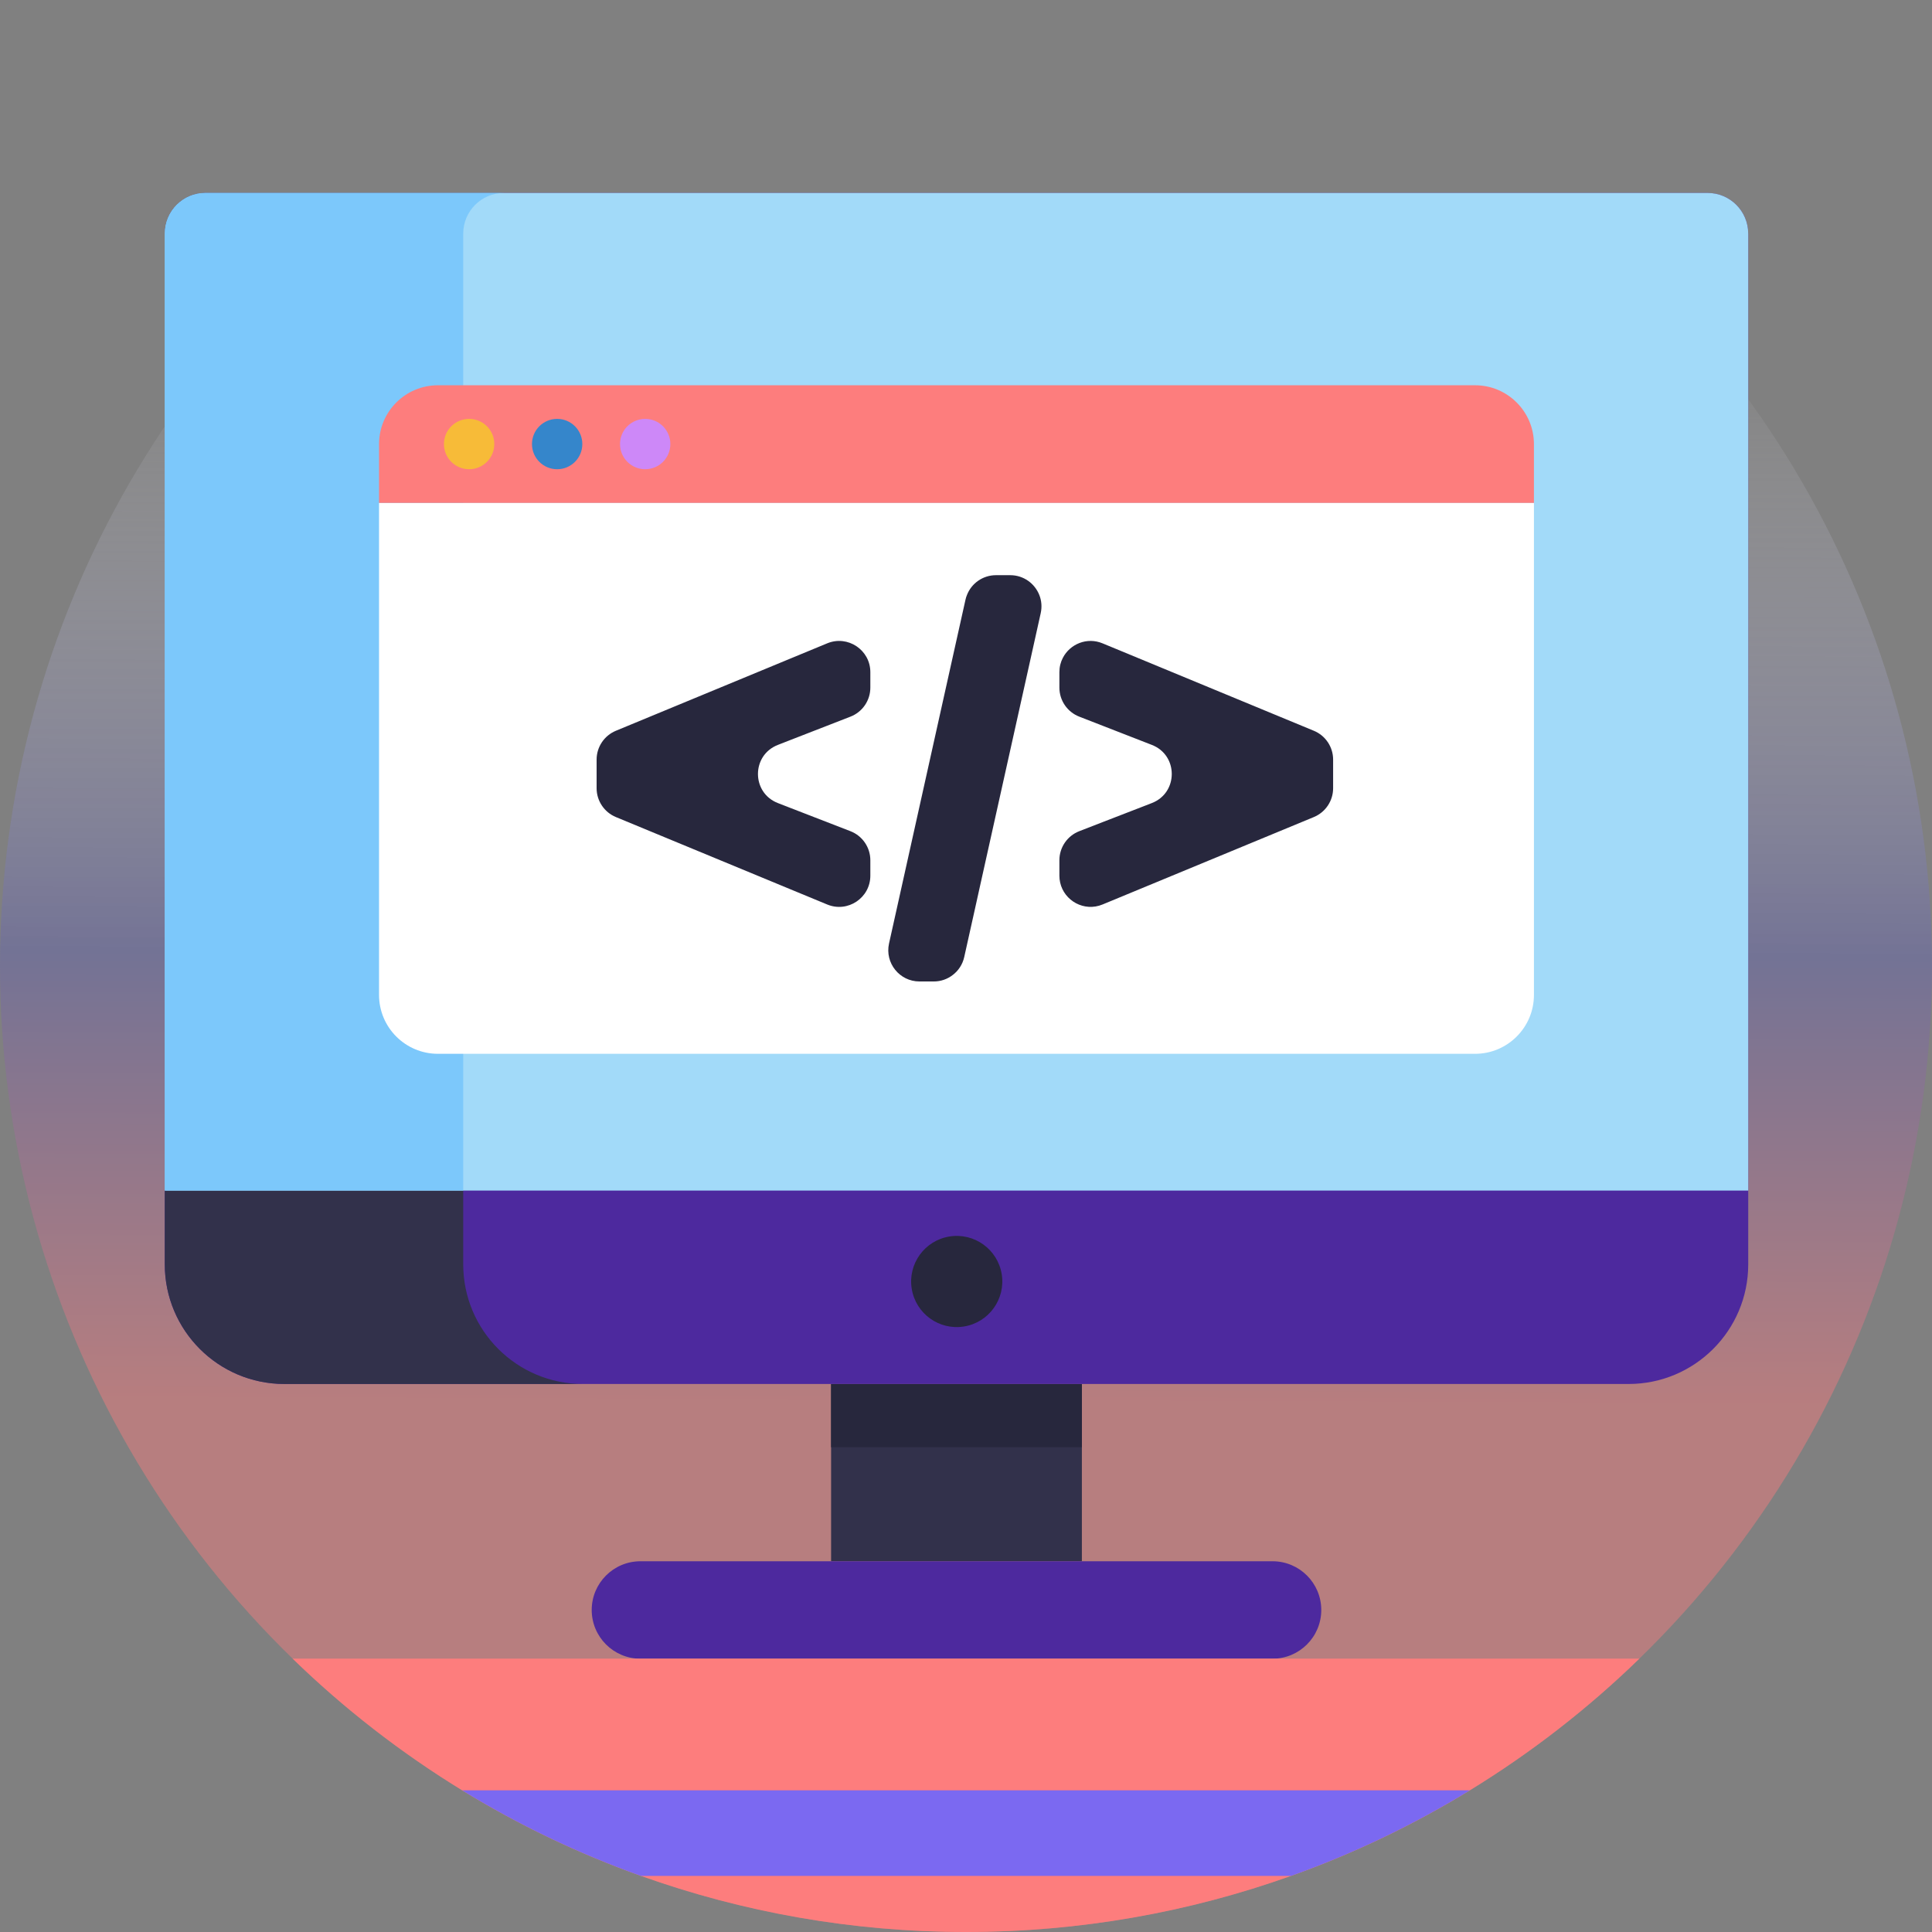 <svg xmlns="http://www.w3.org/2000/svg" xmlns:xlink="http://www.w3.org/1999/xlink" id="Layer_2" data-name="Layer 2" viewBox="0 0 512 512"><rect x="0" y="0" width="512" height="512" fill="#808080" stroke="none"/><defs><style>      .cls-1 {        fill: #f7bb38;      }      .cls-2 {        fill: #7b69f1;      }      .cls-3 {        fill: #32314b;      }      .cls-4 {        fill: #7cc8fb;      }      .cls-5 {        fill: url(#linear-gradient);        opacity: .5;      }      .cls-6 {        fill: #fff;      }      .cls-7 {        fill: #3586cb;      }      .cls-8 {        fill: #4d299e;      }      .cls-9 {        fill: #cd88f8;      }      .cls-10 {        fill: #fd7d7d;      }      .cls-11 {        fill: #a2daf9;      }      .cls-12 {        fill: #27273d;      }    </style><linearGradient id="linear-gradient" x1="255.54" y1="370.99" x2="257.51" y2="-120.52" gradientUnits="userSpaceOnUse"><stop offset="0" stop-color="#ee7b7e"></stop><stop offset=".24" stop-color="#6665aa"></stop><stop offset=".58" stop-color="#fff" stop-opacity="0"></stop></linearGradient></defs><g id="Layer_1-2" data-name="Layer 1"><circle class="cls-5" cx="256" cy="256" r="256"></circle><g><g><g><rect class="cls-3" x="220.25" y="366.77" width="66.46" height="46.97"></rect><rect class="cls-12" x="220.25" y="366.77" width="66.46" height="16.76"></rect><path class="cls-8" d="M463.3,61.9v273.16c0,17.52-14.2,31.71-31.71,31.71H75.38c-17.51,0-31.71-14.19-31.71-31.71V61.9c0-5.94,4.82-10.77,10.75-10.77h398.12c5.93,0,10.75,4.82,10.75,10.77Z"></path><path class="cls-3" d="M154.47,366.77h-79.09c-17.51,0-31.71-14.19-31.71-31.71V61.9c0-5.94,4.82-10.77,10.75-10.77h79.09c-5.93,0-10.75,4.82-10.75,10.77v273.16c0,17.52,14.2,31.71,31.71,31.71Z"></path><path class="cls-8" d="M169.72,413.75h167.52c7.12,0,12.91,5.78,12.91,12.91h0c0,7.12-5.78,12.91-12.91,12.91h-167.52c-7.12,0-12.91-5.78-12.91-12.91h0c0-7.12,5.78-12.91,12.91-12.91Z"></path><circle class="cls-12" cx="253.55" cy="339.6" r="12.08" transform="translate(-50.94 44.81) rotate(-9.18)"></circle><path class="cls-11" d="M463.3,61.9v253.61H43.67V61.9c0-5.94,4.82-10.77,10.75-10.77h398.12c5.93,0,10.75,4.82,10.75,10.77Z"></path><path class="cls-4" d="M133.51,51.14c-5.93,0-10.75,4.82-10.75,10.77v253.61H43.67V61.9c0-5.94,4.82-10.77,10.75-10.77h79.09Z"></path></g><g><path class="cls-6" d="M100.45,133.27h306.06v130.4c0,8.61-6.99,15.6-15.6,15.6H116.05c-8.61,0-15.6-6.99-15.6-15.6v-130.4h0Z"></path><path class="cls-10" d="M116.05,102.1h274.86c8.61,0,15.6,6.99,15.6,15.6v15.57H100.45v-15.57c0-8.61,6.99-15.6,15.6-15.6Z"></path><path class="cls-1" d="M117.65,117.68c0,3.68,2.98,6.67,6.67,6.67s6.67-2.98,6.67-6.67-2.98-6.67-6.67-6.67-6.67,2.98-6.67,6.67Z"></path><path class="cls-7" d="M140.98,117.68c0,3.68,2.98,6.67,6.67,6.67s6.67-2.98,6.67-6.67-2.98-6.67-6.67-6.67-6.67,2.98-6.67,6.67Z"></path><path class="cls-9" d="M164.31,117.68c0,3.68,2.98,6.67,6.67,6.67s6.67-2.98,6.67-6.67-2.98-6.67-6.67-6.67-6.67,2.98-6.67,6.67Z"></path><g><path class="cls-12" d="M206.14,197.41l3.43-1.34,15.81-6.15c3.18-1.23,5.27-4.29,5.27-7.7v-4.09c0-5.89-5.99-9.89-11.43-7.64l-9.65,3.99-46.35,19.18c-3.09,1.28-5.11,4.29-5.11,7.64v7.59c0,3.34,2.02,6.36,5.11,7.64l46.35,19.18,9.65,3.99c5.44,2.25,11.43-1.75,11.43-7.64v-4.09c0-3.41-2.1-6.47-5.28-7.7l-15.8-6.12-3.42-1.33c-7.04-2.73-7.04-12.68-.01-15.41Z"></path><path class="cls-12" d="M275.43,157.69c-1.19-3.03-4.14-5.26-7.7-5.26h-3.79c-3.44,0-6.48,2.13-7.69,5.26-.16.39-.29.79-.38,1.21l-5.05,22.69-2.26,10.16-10.88,48.94-2.08,9.35c-1.14,5.16,2.78,10.06,8.07,10.06h3.79c1.88,0,3.63-.63,5.03-1.72,1.5-1.14,2.61-2.8,3.04-4.76l2.88-12.93,1.29-5.82,6.85-30.79,6.62-29.75,2.63-11.84c.37-1.68.21-3.34-.37-4.8Z"></path><path class="cls-12" d="M348.18,193.66l-52.49-21.72-3.12-1.29-.39-.16c-4.16-1.72-8.63.21-10.51,3.84-.59,1.13-.92,2.41-.92,3.8v4.09c0,3.41,2.1,6.47,5.27,7.7l6.55,2.55,12.69,4.94c7.03,2.73,7.03,12.68-.01,15.41l-2.52.98-10.16,3.93-6.54,2.54c-3.18,1.23-5.28,4.29-5.28,7.7v4.09c0,.63.07,1.24.2,1.82,1.08,4.85,6.37,7.83,11.23,5.82l.39-.16,55.61-23.01c3.09-1.28,5.11-4.3,5.11-7.64v-7.59c0-3.35-2.02-6.36-5.11-7.64Z"></path></g></g></g><path class="cls-10" d="M434.45,439.56c-13.6,13.22-28.67,24.94-44.93,34.9-14.85,9.1-30.71,16.73-47.36,22.67-26.92,9.63-55.93,14.87-86.16,14.87s-59.24-5.24-86.16-14.87c-16.65-5.94-32.51-13.57-47.36-22.67-16.26-9.96-31.33-21.68-44.93-34.9h356.9Z"></path><path class="cls-2" d="M389.52,474.46c-14.85,9.1-30.71,16.73-47.36,22.67h-172.32c-16.65-5.94-32.51-13.57-47.36-22.67h267.04Z"></path></g></g></svg>